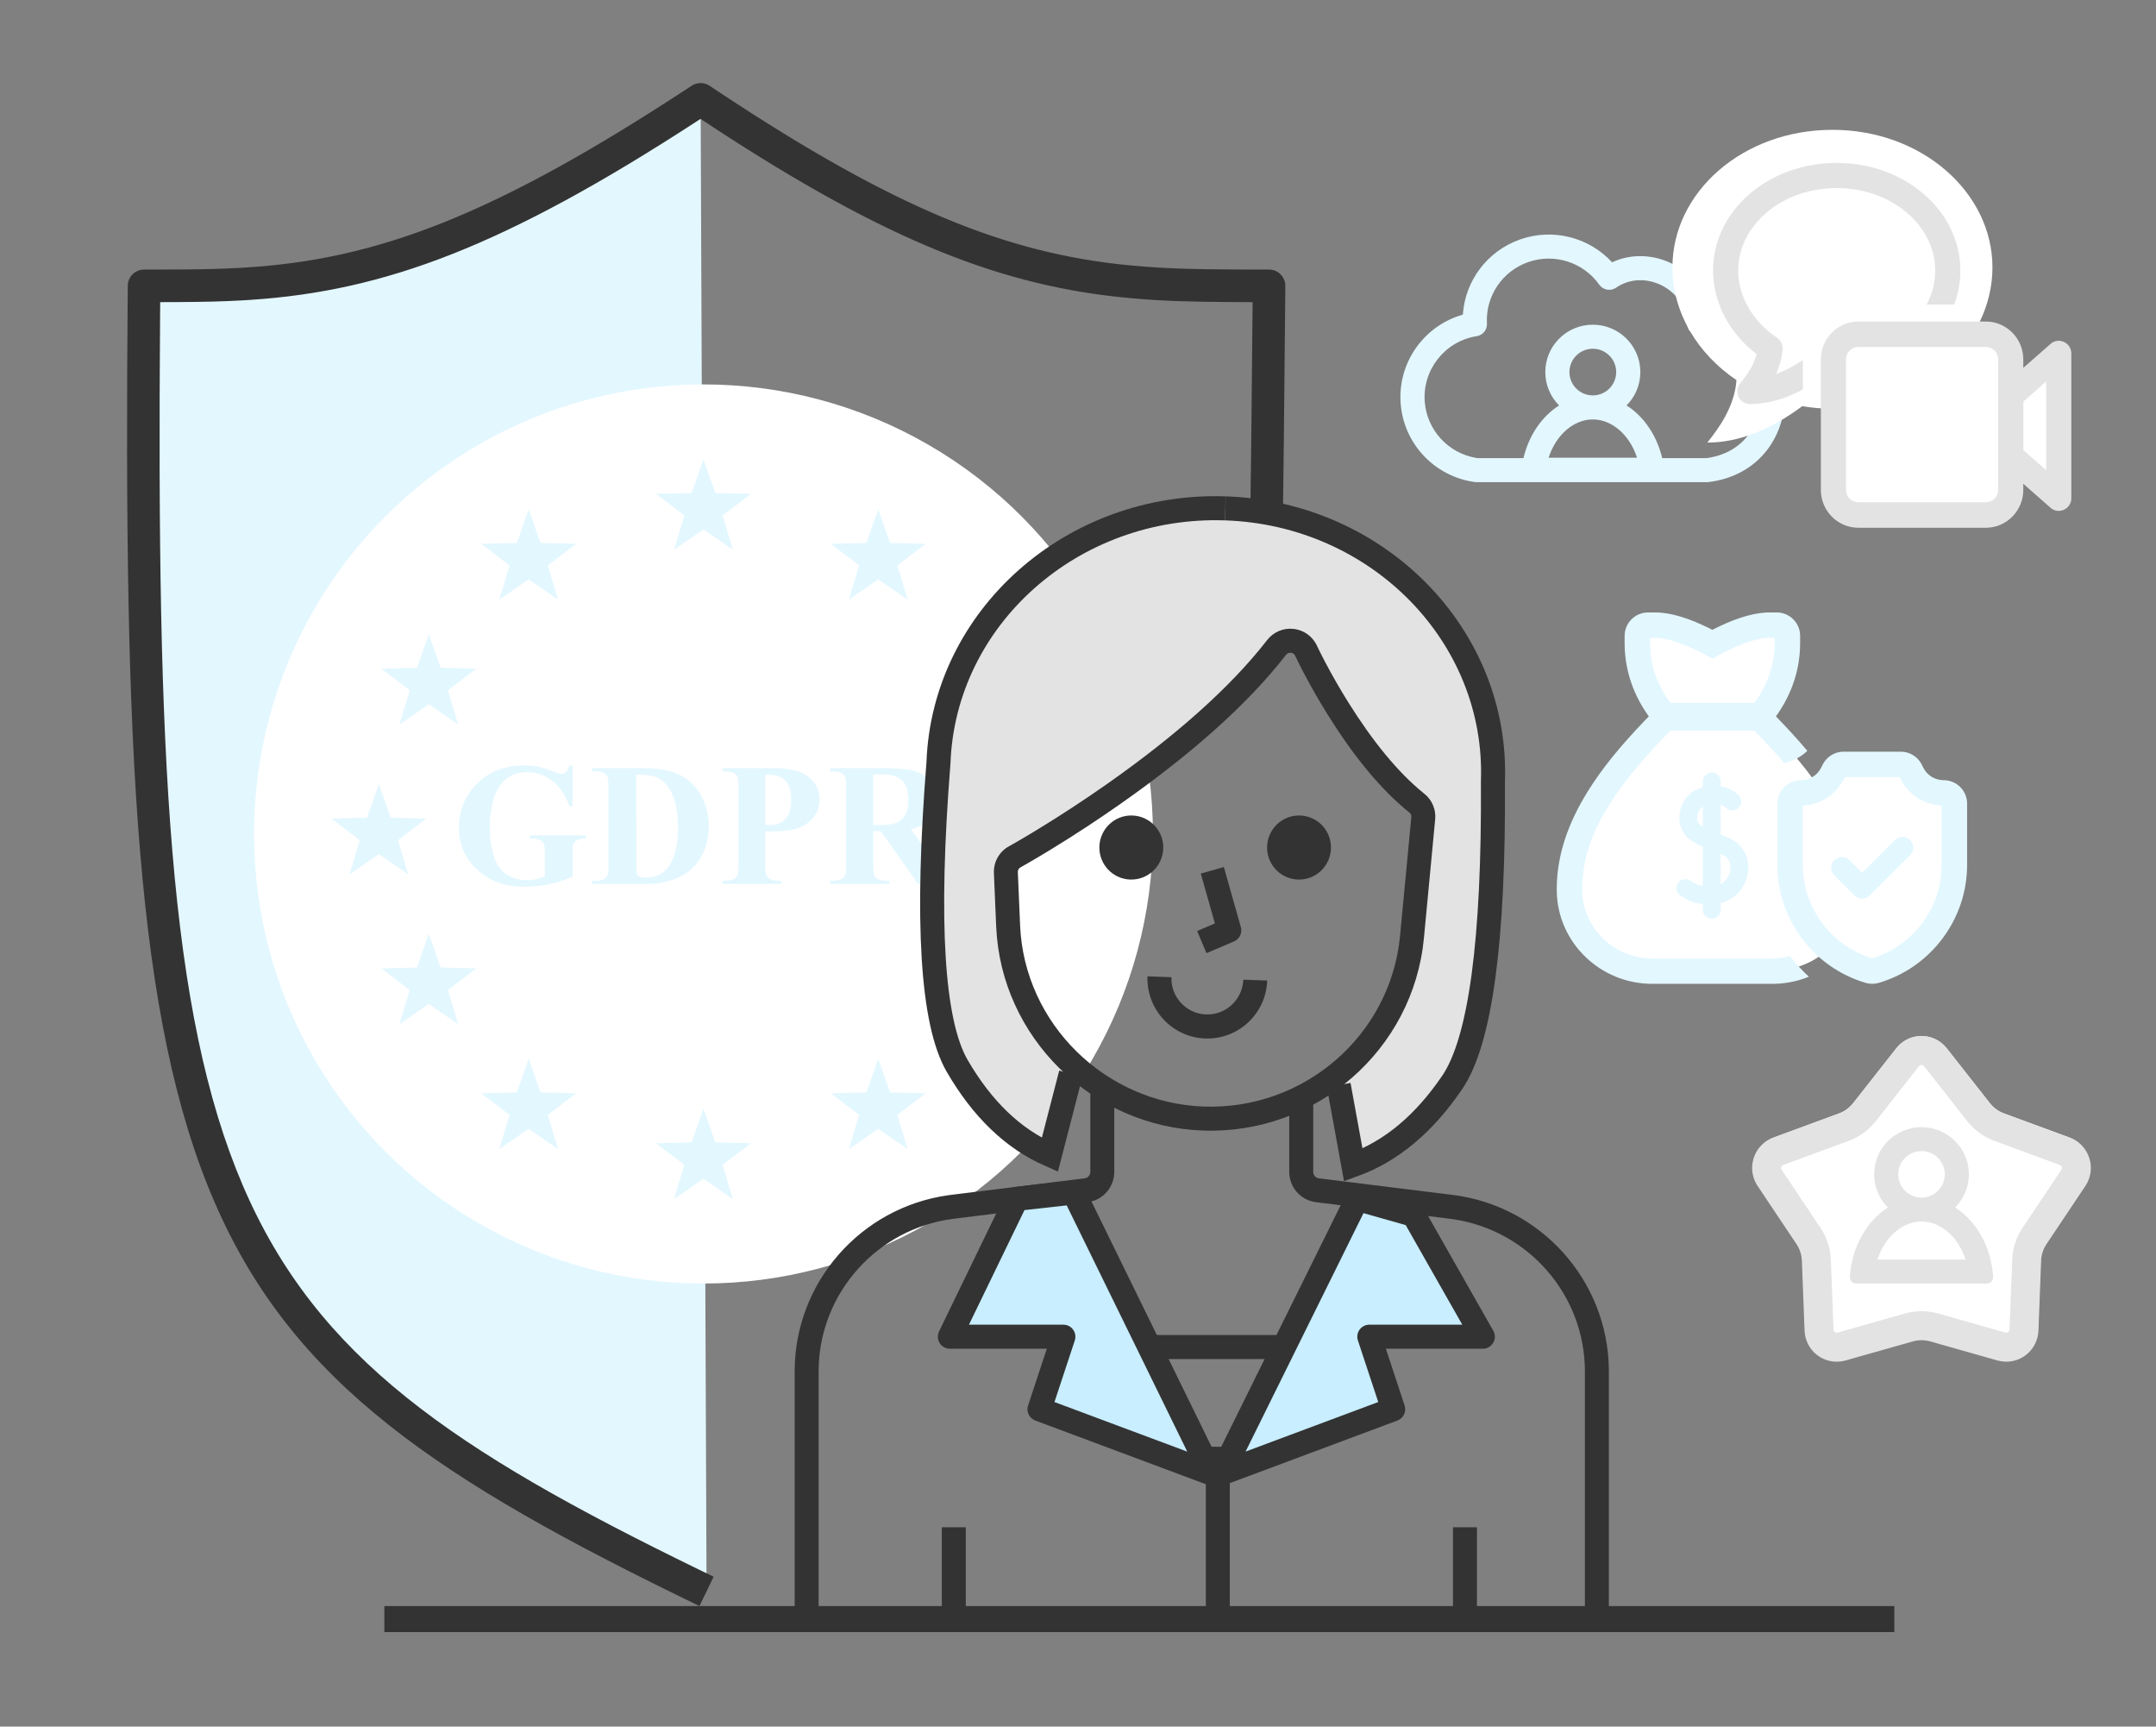 <svg width="331" height="265" xmlns="http://www.w3.org/2000/svg"><rect width="100%" height="100%" fill="#808080" stroke="none"/><g fill="none" fill-rule="evenodd"><path d="M108.473 244c-78.997-38.167-87.633-57.25-86.357-200.375 24.631 0 41.903 0 85.446-28.625" fill="#E3F7FF" fill-rule="nonzero"/><path d="M107.385 246.5c-80.261-38.777-89.049-59.081-87.769-202.648.012-1.317 1.04-2.389 2.337-2.472l.163-.005 5.321-.013c4.044-.025 6.585-.091 9.408-.249l.588-.034c20.49-1.22 38.475-8.012 68.756-27.918.839-.552 1.928-.548 2.763.011l1.667 1.109c26.757 17.709 43.951 24.607 62.612 26.424l.578.055c4.897.449 8.91.582 17.078.609l3.943.006.165.005c1.312.086 2.346 1.183 2.335 2.517l-.225 23.492c-.102 9.295-.203 16.252-.335 22.913l-.047 2.315-4.999-.106.175-9.46c.072-4.46.135-9.319.199-15.081l.21-21.596-3.241-.013c-6.617-.039-10.429-.17-14.695-.532l-1.019-.09c-19.388-1.777-37.083-8.684-63.825-26.191l-1.977-1.302-.459.299C77.522 37.777 59.121 44.677 38.372 46.03l-1.347.081c-2.908.161-5.525.228-9.676.252l-2.754.01-.015 1.742c-1.052 136.592 7.38 156.09 82.654 192.756l2.325 1.128-2.175 4.502Z" fill="#333" fill-rule="nonzero"/><path d="M233.432 36.729c5.009-1.732 10.51-.303 14.033 3.495l.032.036.172-.079c6.098-2.706 13.595 1.173 14.855 7.727l.003.019.13.018c3.151.461 5.806 1.809 7.787 3.887l.07.074c2.14 2.282 3.35 5.312 3.474 8.496.124 3.159-.831 6.272-2.737 8.72-2.076 2.666-5.146 4.391-8.905 4.864-.077.01-.155.015-.232.015l-35.448-0c-.084-0-.168-.006-.252-.017-6.121-.836-10.879-5.814-11.373-11.995-.503-6.297 3.546-11.975 9.502-13.686l.044-.012.011-.157c.393-5.097 3.748-9.57 8.666-11.344Zm12.1 6.972c-2.44-3.449-6.88-4.872-10.884-3.487-4.003 1.385-6.601 5.241-6.366 9.453l.002.041c.031.927-.636 1.736-1.56 1.883l-.147.024c-4.825.842-8.23 5.203-7.84 10.08.348 4.359 3.644 7.887 7.919 8.593l.144.023 7.088-0c.831-3.501 2.834-6.411 5.469-8.084-1.308-1.313-2.116-3.123-2.116-5.12 0-4.016 3.267-7.271 7.296-7.271 4.03 0 7.296 3.255 7.296 7.271 0 1.997-.808 3.806-2.115 5.12 2.636 1.672 4.638 4.583 5.469 8.085l6.808 0.0.074-.01c2.67-.377 4.77-1.566 6.206-3.377l.049-.063c1.36-1.746 2.053-4.006 1.963-6.316-.091-2.32-.962-4.503-2.48-6.122-1.662-1.773-4.037-2.827-7.032-2.953-.973-.041-1.749-.826-1.774-1.795l-.006-.158c-.259-5.178-6.577-8.339-10.89-5.362l-.036.024c-.834.548-1.958.339-2.536-.478Zm-.996 20.676c-2.911 0-5.603 2.32-6.762 5.79l-.027.081h13.579l-.027-.082c-1.144-3.427-3.782-5.73-6.652-5.788l-.111-.001Zm-0-10.853c-1.982 0-3.59 1.603-3.59 3.582 0 1.979 1.608 3.582 3.59 3.582 1.982 0 3.59-1.603 3.59-3.582 0-1.979-1.608-3.582-3.59-3.582Z" fill="#E3F7FF" fill-rule="nonzero"/><path d="m293.666 205.658-10.308 2.917c-2.604.737-5.312-.777-6.049-3.381-.106-.374-.167-.758-.182-1.146l-.411-10.705c-.035-.906-.32-1.784-.825-2.538l-5.959-8.902c-1.505-2.249-.903-5.292 1.346-6.798.323-.216.67-.393 1.034-.527l10.054-3.699c.851-.313 1.598-.856 2.159-1.568l6.625-8.419c1.674-2.127 4.754-2.494 6.881-.821.305.24.581.516.821.821l6.625 8.419c.561.712 1.308 1.255 2.159 1.568l10.054 3.699c2.54.934 3.841 3.751 2.907 6.291-.134.364-.311.711-.527 1.034l-5.959 8.902c-.504.753-.79 1.632-.825 2.538l-.411 10.705c-.104 2.704-2.38 4.812-5.084 4.708-.388-.015-.773-.076-1.146-.182l-10.308-2.917c-.872-.247-1.796-.247-2.668 0Z" fill="#FFF"/><path d="M298.054 160.059c.308.242.585.52.827.828l6.636 8.444c.565.719 1.319 1.267 2.176 1.583l10.071 3.71c2.56.943 3.872 3.786 2.93 6.349-.135.368-.313.718-.531 1.044l-5.97 8.928c-.508.76-.796 1.647-.831 2.561l-.412 10.736c-.105 2.729-2.399 4.857-5.125 4.752-.391-.015-.779-.077-1.155-.183l-10.326-2.926c-.879-.249-1.811-.249-2.69 0l-10.326 2.926c-2.625.744-5.355-.784-6.098-3.412-.107-.377-.168-.765-.183-1.157l-.412-10.736c-.035-.914-.323-1.801-.831-2.561l-5.97-8.928c-1.518-2.27-.91-5.341 1.357-6.861.325-.218.675-.396 1.042-.532l10.071-3.71c.858-.316 1.611-.864 2.176-1.583l6.636-8.444c1.687-2.146 4.793-2.517 6.936-.828Zm-2.749 3.498c-.198-.156-.478-.136-.652.036l-.041.046-6.636 8.444c-1.027 1.307-2.381 2.316-3.923 2.927l-.211.081-10.071 3.71c-.037.014-.072.031-.104.053-.21.141-.278.416-.165.636l.029.05 5.97 8.928c.924 1.382 1.464 2.983 1.568 4.64l.011.226.412 10.736c.002.039.008.078.018.116.069.244.309.393.553.354l.056-.013 10.326-2.926c1.595-.452 3.279-.472 4.882-.062l.228.062 10.326 2.926c.038.011.076.017.116.018.253.01.469-.173.507-.418l.006-.058.412-10.736c.064-1.662.567-3.275 1.456-4.677l.124-.19 5.97-8.928c.022-.033.04-.068.053-.104.087-.238-.019-.5-.24-.612l-.053-.023-10.071-3.71c-1.559-.574-2.936-1.552-3.993-2.831l-.142-.176-6.636-8.444-.039-.044-.044-.039Z" fill="#E3E3E3" fill-rule="nonzero"/><path d="M295 173c4.015 0 7.271 3.241 7.271 7.24 0 1.988-.805 3.789-2.108 5.098 3.257 2.065 5.544 6.026 5.836 10.655.035.55-.427 1.007-.98 1.007h-20.037c-.553 0-1.014-.458-.98-1.007.292-4.627 2.58-8.588 5.836-10.655-1.303-1.308-2.109-3.109-2.109-5.098 0-3.999 3.255-7.24 7.271-7.24Zm0 14.48c-2.9 0-5.583 2.31-6.739 5.766l-.026.081h13.531l-.027-.082c-1.14-3.413-3.768-5.706-6.629-5.763l-.11-.001Zm-0-10.807c-1.975 0-3.577 1.596-3.577 3.567 0 1.971 1.603 3.567 3.577 3.567 1.975 0 3.577-1.596 3.577-3.567 0-1.971-1.603-3.567-3.577-3.567Z" fill="#E3E3E3" fill-rule="nonzero"/><path d="M269.475 110.229c.441 0 .864.177 1.172.491 3.06 3.109 6.15 6.505 8.659 10.177.848-.519 1.551-1.272 2.017-2.202l.231-.461c.278-.555.847-.906 1.469-.906h8.762c.622 0 1.191.351 1.469.906l.231.461c.928 1.852 2.795 3.002 4.871 3.002.907 0 1.643.733 1.643 1.638v9.348c0 3.675-1.163 7.177-3.363 10.126-2.2 2.949-5.229 5.066-8.76 6.122-.154.046-.313.069-.472.069-.159 0-.318-.023-.472-.069-2.283-.683-4.356-1.809-6.131-3.317C278.532 147.712 275.477 149 272.124 149h-18.441c-6.979 0-12.668-5.581-12.684-12.442v-.118c0-9.987 7.158-18.606 14.16-25.721.309-.314.731-.491 1.172-.491h13.142Zm0-.359h-13.142c-.517 0-1.004-.243-1.314-.655-2.398-3.189-3.614-6.716-3.614-10.485V97.638c0-.905.736-1.638 1.643-1.638h1.095c3.042 0 7.011 1.965 8.762 2.921C264.655 97.965 268.623 96 271.666 96h1.095c.907 0 1.643.733 1.643 1.638v1.092c0 3.768-1.216 7.296-3.614 10.485-.31.412-.797.655-1.314.655Z" fill="#FFF" fill-rule="nonzero"/><path d="M254.117 94c2.465 0 5.303.947 8.181 2.368l.432.217.163.084.162-.084c2.787-1.42 5.552-2.417 7.994-2.566l.383-.016L271.668 94h1.097c1.923 0 3.495 1.505 3.594 3.399l.005.191v1.094c0 3.894-1.166 7.564-3.446 10.888l-.269.381c1.811 1.862 3.404 3.603 4.82 5.292-.98.934-2.197 1.585-3.532 1.882-1.067-1.245-2.232-2.521-3.492-3.838l-.639-.662-.463-.474h-12.904l-.466.477c-8.517 8.762-12.827 15.72-13.058 23.201l-.008.394-.001.355c.013 5.698 4.675 10.366 10.46 10.518l.29.004h18.47c.933 0 1.838-.117 2.702-.338.873 1.143 1.838 2.194 2.884 3.145-1.59.648-3.321 1.029-5.132 1.084L272.127 151h-18.47c-7.954 0-14.466-6.287-14.653-14.101L239 136.585l.002-.434c.068-4.952 1.721-9.791 4.752-14.674 2.212-3.564 5.01-6.974 8.769-10.891l.519-.537.092-.094c-2.365-3.296-3.619-6.945-3.708-10.821l-.005-.448v-1.094c0-1.919 1.509-3.486 3.408-3.585L253.02 94h1.097Zm37.703 21.369c1.291 0 2.478.69 3.118 1.796l.101.188.231.462c.567 1.132 1.668 1.852 2.921 1.924l.21.006.119.002c1.868.06 3.376 1.541 3.475 3.395l.005.193v9.366c0 4.102-1.3 8.018-3.755 11.309-2.454 3.291-5.841 5.658-9.779 6.837-.336.101-.684.152-1.034.152-.35 0-.698-.051-1.034-.151-3.938-1.179-7.325-3.546-9.779-6.837-2.364-3.169-3.657-6.918-3.749-10.854l-.005-.455v-9.366c0-1.919 1.509-3.486 3.408-3.585l.191-.005.133-.002c1.213-.044 2.292-.694 2.896-1.739l.102-.188.231-.462c.578-1.152 1.726-1.903 3.005-1.978l.214-.006h8.775Zm-.191 3.897h-8.395l-.146.292c-1.168 2.329-3.437 3.848-6.005 4.059l-.276.018-.036.001 0 9.066c0 3.035.89 5.929 2.585 8.425l.236.338.161.219c1.871 2.509 4.412 4.335 7.378 5.308l.301.094.172-.053c2.802-.892 5.23-2.541 7.082-4.806l.261-.328.164-.216c1.872-2.509 2.895-5.461 2.977-8.575l.005-.407v-9.066l-.21-.011c-2.462-.169-4.661-1.538-5.895-3.674l-.133-.24-.079-.153-.147-.292Zm-28.834-.69c.729 0 1.325.568 1.369 1.284l.003.083v.754c1.376.229 2.347.902 2.815 1.439.498.569.438 1.433-.133 1.93-.227.198-.501.307-.78.331l-.084.005c-.359.009-.719-.121-.991-.385l-.072-.075c-.03-.031-.247-.241-.663-.401l-.092-.034v4.629c.259.096.518.189.772.279 2.499.881 3.836 3.1 3.406 5.653-.209 1.242-.836 2.394-1.763 3.244-.648.594-1.405 1.012-2.235 1.244l-.179.047v1.037c0 .727-.569 1.322-1.288 1.365l-.084.002c-.729 0-1.325-.568-1.369-1.284l-.003-.083v-.909c-1.149-.095-2.094-.397-3.438-1.274-.634-.414-.811-1.261-.397-1.893.249-.379.654-.595 1.075-.617l.084-.002c.254.002.51.074.738.223.729.476 1.211.696 1.815.794l.123.018v-6.009c-.91-.414-1.587-.812-2.142-1.246-1.159-.907-1.688-2.481-1.38-4.108.335-1.775 1.573-3.187 3.231-3.685l.146-.042.145-.039v-.906c0-.727.569-1.322 1.288-1.365l.084-.002Zm30.455 10.353c.643.641.643 1.68 0 2.321l-6.205 6.19c-.321.321-.743.481-1.164.481-.421 0-.842-.16-1.163-.481l-3.103-3.095c-.643-.641-.643-1.68 0-2.321.642-.641 1.684-.641 2.327 0l1.939 1.934 5.042-5.029c.642-.641 1.684-.641 2.327 0Zm-29.083 2.119v4.647c.801-.431 1.292-1.209 1.452-1.967l.022-.113c.095-.566.134-1.924-1.473-2.567Zm-2.742-7.255c-.479.334-.74.869-.827 1.33-.115.611.033 1.179.378 1.449.09.07.187.14.29.208l.159.102v-3.089Zm11.032-25.896-.788 0c-1.896 0-4.587.982-7.239 2.367l-.361.191-.237.128-.938.513-.938-.513c-2.722-1.487-5.552-2.592-7.578-2.681l-.26-.006-.789-0.0 0.0.787c0 3.208.989 6.212 2.966 8.976l.172.235 12.852.001.082-.11c1.895-2.603 2.909-5.42 3.042-8.422l.013-.41.002-.271-0-.787Z" fill="#E3F7FF" fill-rule="nonzero"/><g fill="#FFF"><path d="M281.325 19.925c13.738 0 24.567 9.617 24.567 21.12 0 11.503-10.828 21.685-24.567 21.685-1.551.001-3.1-.13-4.63-.39-5.018 3.724-9.877 5.586-14.577 5.586 1.743-2.174 4.186-5.511 4.476-9.59-6.001-4.025-9.836-10.392-9.836-17.29 0-11.593 10.83-21.12 24.567-21.12Z"/><path d="M284.721 51.994h19.899c2.145 0 3.884 1.743 3.884 3.894V76.106c0 2.15-1.739 3.894-3.883 3.894h-19.899c-2.145 0-3.883-1.743-3.883-3.894V55.887c0-2.15 1.739-3.894 3.883-3.894h0ZM316 54.981V77.386l-7.475-6.535v-9.335z"/></g><path d="M304.875 49.348c3.1 0 5.63 2.481 5.746 5.589l.004.223-.001 1.305 4.183-3.68c1.211-1.066 3.076-.252 3.188 1.327L318 54.263v22.192c0 1.626-1.829 2.521-3.078 1.571l-.115-.094-4.183-3.681.001.937c0 3.137-2.458 5.691-5.529 5.808L304.875 81h-19.577c-3.1 0-5.629-2.481-5.745-5.589l-.004-.223V55.16c0-3.137 2.458-5.691 5.529-5.808l.22-.004h19.577Zm0 3.912h-19.577c-.996 0-1.81.774-1.886 1.753l-.006.148v20.027c0 .998.766 1.819 1.743 1.895l.148.006h19.577c.997 0 1.81-.774 1.886-1.753l.006-.148V55.16c0-1.048-.845-1.901-1.892-1.901Zm9.267 5.291-3.496 3.077v7.463l3.496 3.077V58.55ZM281.983 25c10.458 0 18.982 7.363 18.982 16.516 0 1.819-.335 3.58-.953 5.233l-4.224-0c.847-1.618 1.318-3.394 1.318-5.233 0-6.879-6.679-12.649-15.122-12.649-8.469 0-15.123 5.731-15.123 12.649 0 3.996 2.231 7.836 5.967 10.329.578.386.905 1.053.855 1.747-.083 1.16-.368 2.283-.826 3.38l-.18.41-.011.024.128-.046c1.296-.478 2.625-1.177 3.99-2.102l.001 4.52c-2.546 1.377-5.074 2.124-7.58 2.22l-.442.01-.111 0c-1.622 0-2.521-1.884-1.501-3.148 1.24-1.538 2.048-2.843 2.434-4.165l.076-.284.017-.072-.098-.075c-3.959-3.072-6.394-7.491-6.568-12.205l-.009-.383L263 41.516C263 32.321 271.501 25 281.983 25Z" fill="#E3E3E3" fill-rule="nonzero"/><g transform="translate(39 59)" fill-rule="nonzero"><circle fill="#FFF" cx="69" cy="69" r="69"/><path d="M41.53 77.088c1.319 0 2.591-.13 3.818-.387C46.575 76.441 47.76 76.061 48.894 75.551v-3.692c0-.648.038-1.054.115-1.219.116-.287.327-.525.598-.675.257-.138.713-.226 1.369-.268v-.487H42.343v.487h.46c.425 0 .79.081 1.093.249.303.165.498.349.594.556.1.203.146.655.146 1.357v3.692c-.471.176-.931.307-1.38.403a6.582 6.582 0 0 1-1.319.138c-1.23 0-2.296-.303-3.189-.905-.897-.602-1.545-1.549-1.947-2.833-.425-1.454-.628-2.963-.602-4.477 0-1.407.184-2.779.548-4.117.368-1.334.997-2.377 1.878-3.124.882-.748 1.986-1.119 3.312-1.119 1.388 0 2.668.445 3.837 1.338 1.173.889 2.051 2.189 2.634 3.902h.487v-6.26h-.487c-.105.381-.302.73-.575 1.016-.187.17-.43.266-.682.268-.153 0-.663-.161-1.526-.491L45.138 59.11a9.568 9.568 0 0 0-1.38-.414 12.359 12.359 0 0 0-2.384-.211c-2.848 0-5.213.92-7.092 2.764-1.844 1.765-2.865 4.221-2.814 6.774 0 1.495.307 2.844.92 4.048.479.935 1.142 1.775 1.993 2.522.855.748 1.836 1.349 2.952 1.809 1.112.46 2.511.69 4.197.69v-.004Zm18.335-.422c1.142 0 1.982-.054 2.515-.157 1.204-.23 2.223-.548 3.059-.962.836-.414 1.572-.966 2.208-1.648.636-.69 1.158-1.556 1.56-2.611.403-1.054.602-2.204.602-3.45 0-1.809-.41-3.431-1.227-4.864-.817-1.432-2.08-2.559-3.596-3.208-1.292-.575-3.002-.866-5.121-.866H51.911V59.386h.59c.498 0 .893.084 1.188.253.253.131.456.341.579.598.096.23.146.793.146 1.702v11.688c0 .92-.038 1.468-.115 1.648-.131.279-.345.511-.613.663-.368.184-.778.268-1.188.245h-.587v.483h7.954Zm.299-.97c-.351.019-.701-.048-1.02-.196-.161-.081-.288-.217-.356-.383-.069-.165-.103-.613-.103-1.345V59.907c1.457-.008 2.503.123 3.132.395.889.383 1.621 1.112 2.185 2.174C64.722 63.84 65.079 65.657 65.079 67.942c0 2.829-.525 4.918-1.572 6.26-.767.997-1.882 1.495-3.343 1.495Zm20.784.97v-.483c-.805 0-1.357-.077-1.656-.226-.272-.12-.494-.33-.629-.594C78.545 75.114 78.487 74.508 78.487 73.55v-4.934c2.016 0 3.45-.103 4.293-.314C84.042 68.007 85.027 67.448 85.744 66.627c.717-.82 1.073-1.809 1.073-2.963 0-1.361-.552-2.495-1.664-3.404-1.108-.908-2.936-1.365-5.489-1.365H71.921v.487c.813 0 1.369.077 1.664.222.299.149.506.345.625.594.115.249.176.855.176 1.817v11.531c0 .958-.061 1.56-.176 1.806-.135.262-.351.472-.617.598-.291.153-.851.23-1.671.23v.487h9.027Zm-1.806-9.039c-.153 0-.368-.011-.655-.027v-7.678h.537c1.142 0 2.005.307 2.58.92.575.61.866 1.572.866 2.89 0 1.33-.291 2.312-.866 2.944-.575.632-1.395.951-2.461.951Zm18.385 9.039v-.483c-.813 0-1.369-.077-1.664-.226-.27-.121-.49-.331-.625-.594-.115-.249-.176-.855-.176-1.813v-4.983h1.165l5.727 8.1h5.597v-.483c-.451-.019-.886-.176-1.246-.449-.238-.192-.632-.675-1.192-1.457l-4.27-6.011c1.081-.268 1.924-.678 2.53-1.219.939-.855 1.411-1.94 1.411-3.247 0-1.073-.314-2.013-.943-2.814-.617-.791-1.469-1.367-2.434-1.645-.997-.295-2.568-.445-4.715-.445h-8.257V59.386c.813 0 1.365.077 1.664.222.295.149.502.345.621.594.119.249.176.855.176 1.817v11.531c0 .958-.058 1.56-.176 1.806-.134.261-.349.471-.613.598-.295.153-.851.23-1.671.23v.483h9.093Zm-1.717-9.027h-.744V59.858h1.403c1.407 0 2.426.322 3.059.97.633.644.951 1.648.951 2.998 0 .935-.172 1.694-.517 2.273-.316.557-.818.985-1.418 1.208-.606.222-1.514.334-2.729.334h-.004ZM69 22.256 64.492 25.369l1.572-5.252L61.709 16.798l5.474-.13L69 11.5l1.817 5.167 5.474.13-4.355 3.324L73.508 25.369 69 22.256ZM26.833 95.09l-4.508 3.113L23.897 92.951 19.542 89.631l5.474-.13 1.817-5.167 1.817 5.167 5.474.13-4.355 3.324 1.572 5.248-4.508-3.113Zm0-46-4.508 3.113L23.897 46.951 19.542 43.631l5.474-.13 1.817-5.167 1.817 5.167 5.474.13-4.355 3.324 1.572 5.248-4.508-3.113Zm69 65.167-4.508 3.113L92.897 112.117l-4.355-3.32 5.474-.13 1.817-5.167 1.817 5.167 5.474.13-4.355 3.324 1.572 5.248-4.508-3.113Zm-53.667 0-4.508 3.113 1.572-5.252-4.355-3.32 5.474-.13 1.817-5.167 1.817 5.167 5.474.13-4.355 3.324 1.572 5.248-4.508-3.113ZM95.833 29.923l-4.508 3.113L92.897 27.784l-4.355-3.32 5.474-.13 1.817-5.167 1.817 5.167 5.474.13-4.355 3.324 1.572 5.248L95.833 29.923Zm-53.667 0-4.508 3.113L39.23 27.784l-4.355-3.32 5.474-.13 1.817-5.167 1.817 5.167 5.474.13-4.355 3.324 1.572 5.248-4.508-3.113Zm-23 42.167-4.508 3.113 1.572-5.252L11.876 66.631l5.474-.13 1.817-5.167 1.817 5.167 5.474.13L22.103 69.954l1.572 5.248-4.508-3.113ZM69 121.923l-4.508 3.113 1.572-5.252L61.709 116.464l5.474-.13L69 111.167l1.817 5.167 5.474.13-4.355 3.324L73.508 125.036 69 121.923Z" fill="#E3F7FF"/></g><g transform="translate(122 78)"><path d="M37.96 99.253 43.5 85.694C34.263 78.964 32.909 68.288 32.909 54.5c16.16-10.753 31.642-19 43.026-33.514l20.384 26.01c0 21.293-4.083 34.14-12.503 39.69l.711 14.124C112.839 98.232 124.926 2.286 66.107.318 14.81-6.097 8.978 86.533 37.96 99.253Z" fill="#E3E3E3" fill-rule="nonzero"/><ellipse fill="#333" fill-rule="nonzero" transform="rotate(2 51.685 52.081)" cx="51.685" cy="52.081" rx="4.905" ry="4.918"/><ellipse fill="#333" fill-rule="nonzero" transform="rotate(2 77.434 52.081)" cx="77.434" cy="52.081" rx="4.905" ry="4.918"/><path d="M76.603 18.526c-1.561-.182-3.104.469-4.066 1.715-5.737 7.403-14.363 14.919-24.63 22.122-3.447 2.418-6.971 4.725-10.565 6.918l-1.036.627-1.512.897-1.194.693-.544.306-.15.082c-1.489.817-2.387 2.41-2.317 4.11l.351 8.239c.738 16.947 14.683 30.679 31.758 31.288 17.393.606 32.291-12.38 33.914-29.573l1.724-18.207c.144-1.504-.483-2.979-1.665-3.917-4.061-3.247-8.031-8.188-11.71-14.086-1.239-1.988-2.406-4.021-3.498-6.094l-.411-.79-.368-.725-.5-1.027-.123-.246c-.655-1.213-1.829-2.058-3.184-2.293l-.272-.039Zm-.54 3.659.199.012c.219.026.465.203.582.457l.372.775.321.639.383.75.288.55c1.134 2.153 2.346 4.264 3.633 6.329 3.878 6.221 8.088 11.458 12.538 15.017.211.168.319.422.294.676L92.948 65.603c-1.437 15.243-14.668 26.774-30.121 26.235-15.164-.541-27.56-12.746-28.213-27.762l-.351-8.237c-.009-.299.151-.578.414-.719l.945-.532 1.604-.937 1.665-.998.363-.221c3.661-2.234 7.25-4.584 10.762-7.047C60.557 37.989 69.438 30.253 75.443 22.502c.148-.195.377-.312.622-.317h-.001Z" fill="#333" fill-rule="nonzero"/><path d="M42.402 86.781 39.176 99.253c-5.636-2.476-10.377-7.03-14.225-13.658-3.848-6.631-4.807-22.133-2.873-46.506C22.893 16.765 42.644-.759 66.107.025m.021 0C89.589.812 108.016 19.611 107.202 41.935c.152 24.443-1.931 39.843-6.253 46.2-4.321 6.356-9.383 10.581-15.185 12.675L83.525 88.541" stroke="#333" stroke-width="3.69"/><path d="M49.069 89.901v11.945c.01 2.269-1.604 4.218-3.829 4.627l-.266.041-20.552 2.545c-11.69 1.467-20.535 11.323-20.74 23.008l-.004.418v37.449H4.5e-7V132.484c-.002-13.581 10.077-25.116 23.523-27.027l.444-.059 20.554-2.545c.442-.056.793-.399.858-.841l.011-.157V89.901h3.679Zm30.544 0v11.946c-.009.461.3.868.746.984l.123.023 20.549 2.545c13.52 1.694 23.749 13.102 23.966 26.638L125 132.484v37.449h-3.679V132.484c.004-11.728-8.706-21.706-20.329-23.371l-.416-.055-20.551-2.545c-2.259-.281-3.986-2.156-4.087-4.437l-.005-.243V89.901h3.679Zm-4.292 37.004v3.688H54.477v-3.688h20.845Zm-49.047 42.831V156.41h-3.679v13.325h3.679Zm78.475 0V156.41h-3.679v13.325h3.679Zm-41.624-25.686h3.679V170H63.126v-25.95Z" fill="#333" fill-rule="nonzero"/></g><path d="m217.031 186.464 10.624 18.695h-17.439l3.679 11.137-26.382 9.849 20.845-42.14 8.674 2.459Zm-60.957-2.459-10.252 21.154h17.44l-3.679 11.137 26.381 9.849-21.116-43.114-8.775.975Z" fill="#C8EEFF" fill-rule="nonzero"/><path d="m208.86 182.232 8.675 2.459c.465.132.858.44 1.097.861l10.624 18.695.074.144c.261.571.215 1.236-.123 1.765-.338.529-.922.849-1.548.849h-14.892l2.877 8.713c.311.942-.177 1.961-1.104 2.308l-26.382 9.85c-1.562.583-3.03-1.05-2.289-2.547l20.845-42.14c.393-.795 1.296-1.197 2.148-.955h-.001Zm.471 3.965-18.103 36.595 20.367-7.604-3.122-9.448-.044-.156c-.129-.549-.001-1.126.348-1.568.349-.442.88-.7 1.443-.7h14.276l-8.685-15.282-6.479-1.837Z" fill="#333" fill-rule="nonzero"/><path d="m164.646 181.198-8.775.975c-.628.07-1.176.457-1.452 1.027l-10.252 21.154-.064.148c-.216.567-.141 1.204.203 1.704s.91.799 1.515.799h14.892l-2.877 8.713c-.311.942.177 1.961 1.104 2.308l26.382 9.85c1.557.581 3.026-1.045 2.293-2.541l-21.117-43.114c-.341-.698-1.082-1.106-1.853-1.02Zm-.88 3.809 18.51 37.794-20.39-7.612 3.122-9.448.044-.156c.129-.549.001-1.126-.348-1.568-.349-.442-.88-.7-1.443-.7h-14.502l8.526-17.59 6.48-.719Zm21.269-25.618c-4.96-.174-8.887-4.262-8.875-9.238l.006-.299 3.676.129c-.102 3.001 2.203 5.536 5.193 5.711 2.99.175 5.573-2.073 5.821-5.066l.016-.259 3.676.129c-.178 5.089-4.436 9.07-9.511 8.892h-.001Zm2.857-26.316 2.609 9.22c.236.832-.137 1.716-.896 2.127l-.156.074-4.224 1.795-1.435-3.397 2.728-1.161-2.165-7.653 3.54-1.007-.001.001ZM290.828 246.5v4H59.008v-4z" fill="#333" fill-rule="nonzero"/></g></svg>